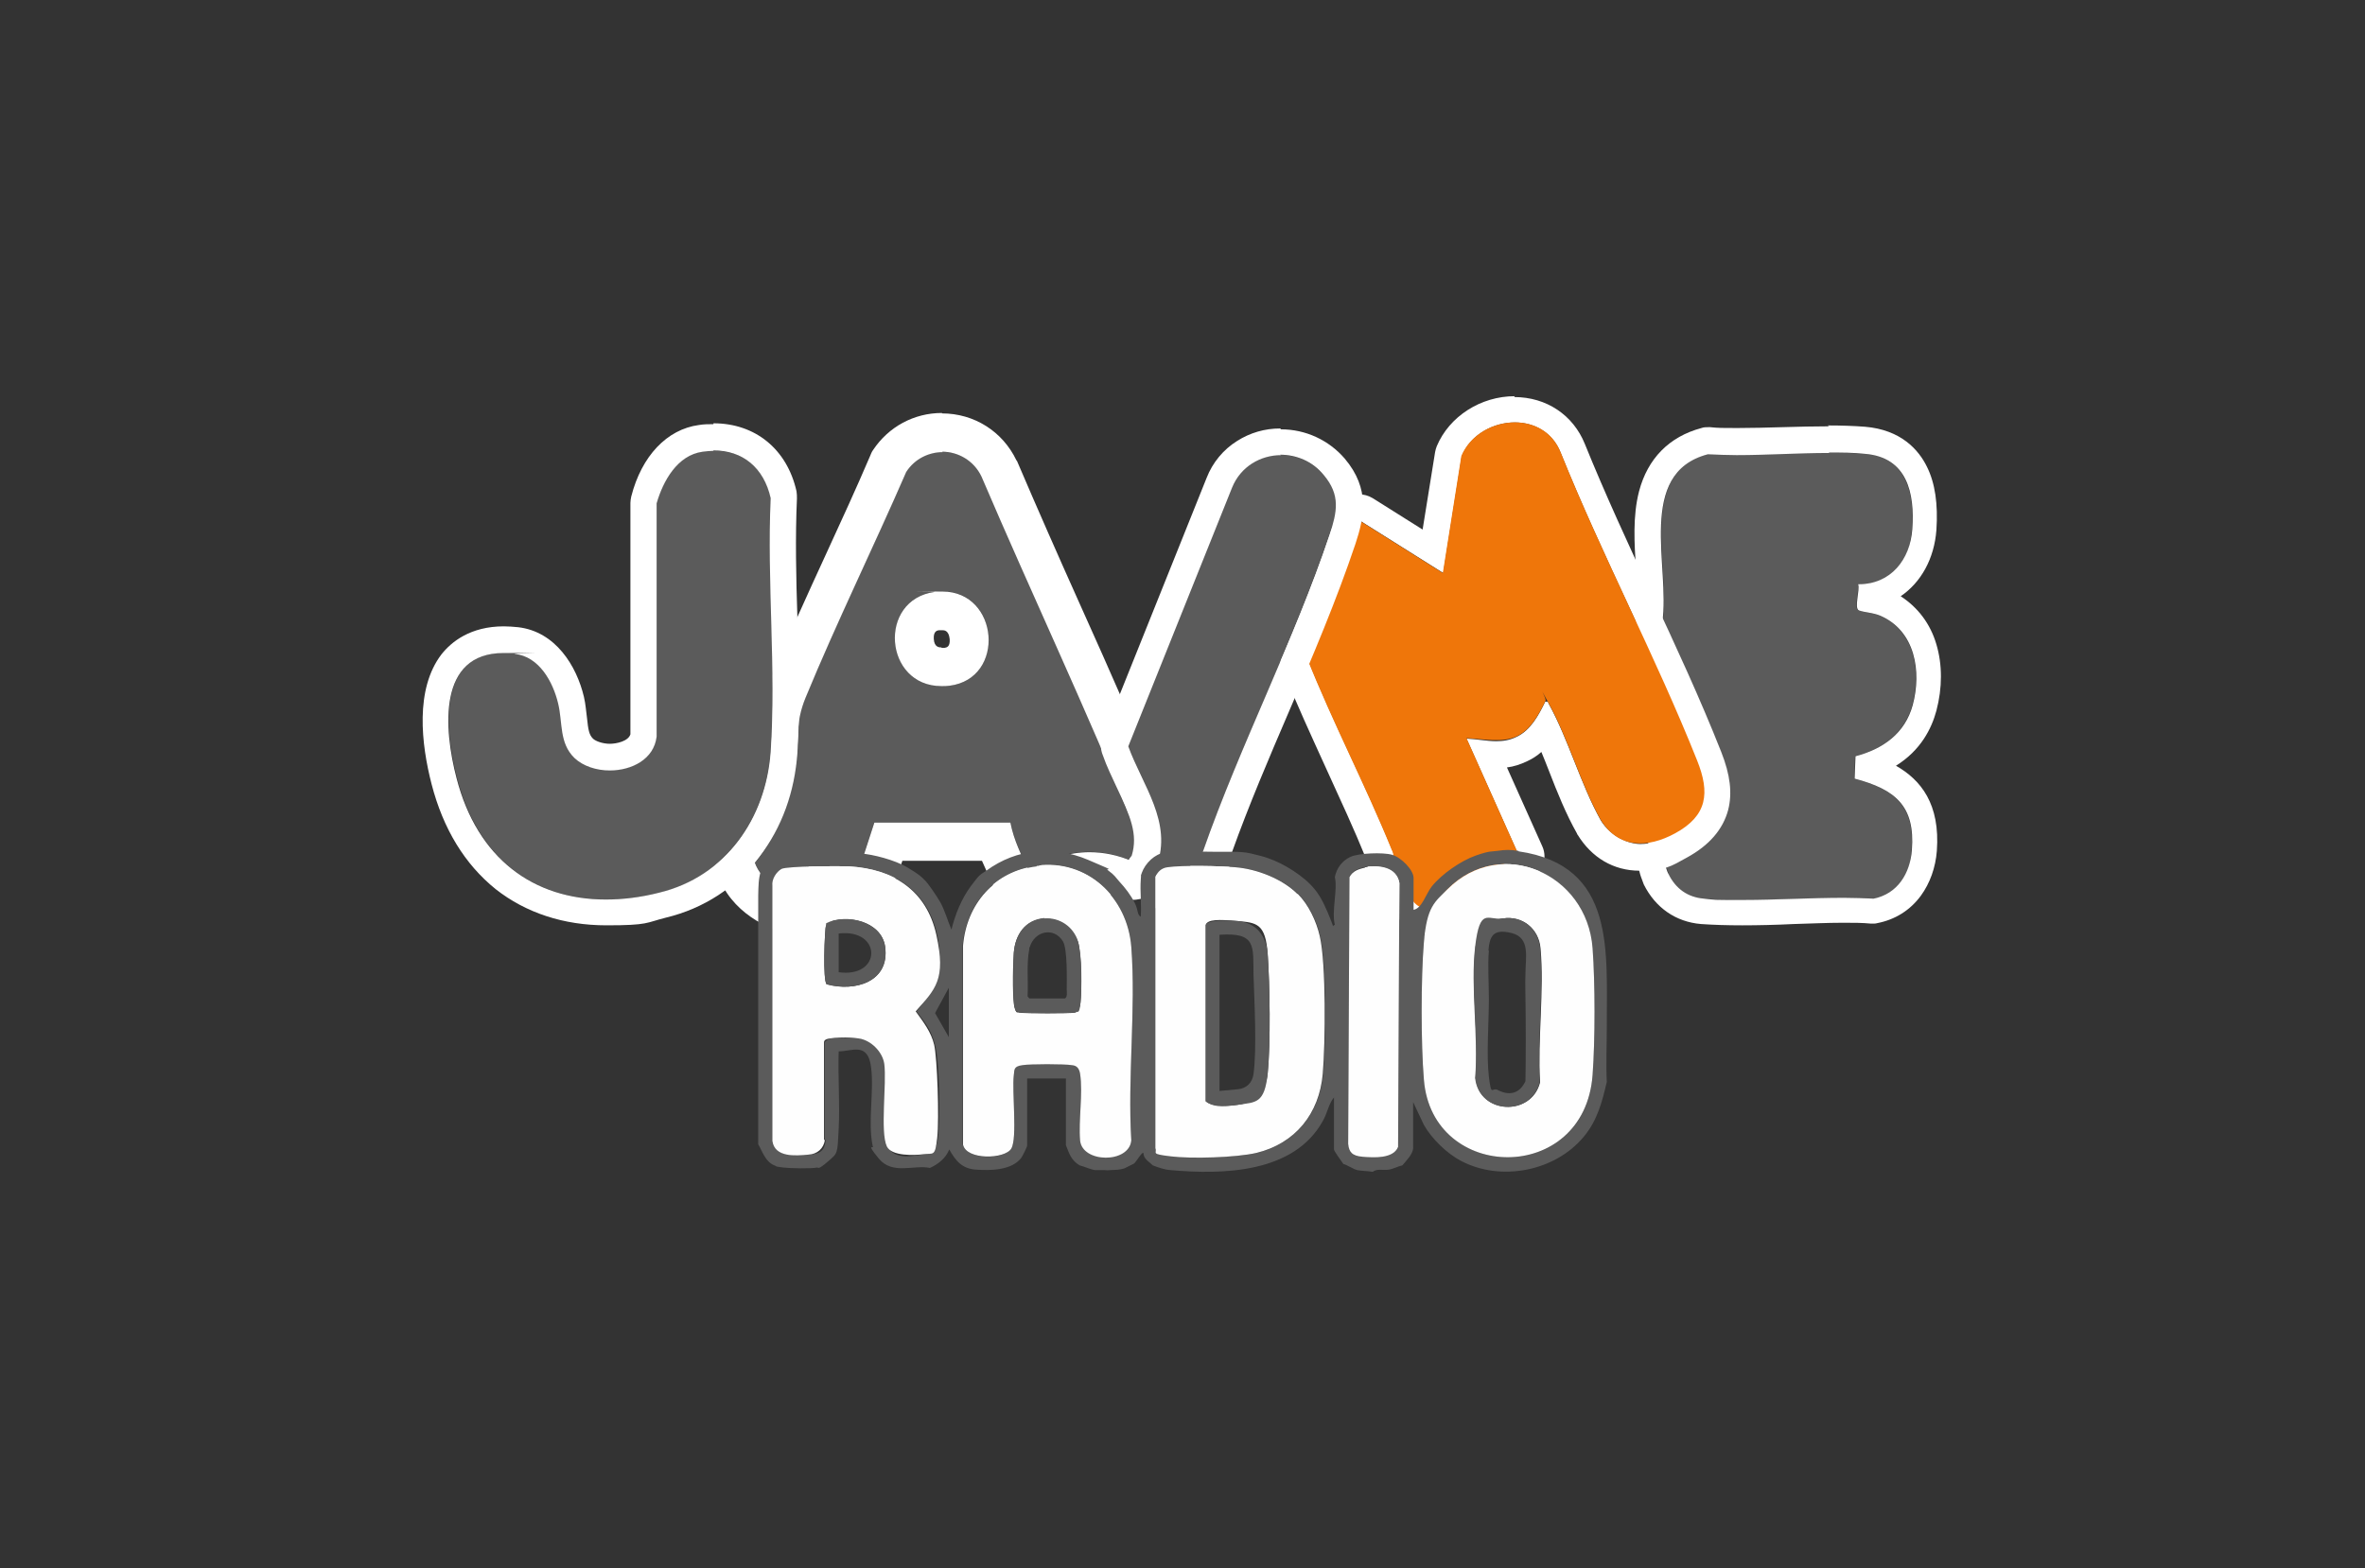 <svg xmlns="http://www.w3.org/2000/svg" id="Calque_1" viewBox="0 0 549.6 364.5"><rect x="0" y="0" width="549.6" height="364.5" fill="#333333" stroke="none"/><defs><style>      .st0 {        fill: #fefefe;      }      .st1 {        fill: #fff;      }      .st2 {        fill: #5b5b5b;      }      .st3 {        fill: #ef760a;      }      .st4 {        display: none;        fill: #e2e2e2;      }    </style></defs><rect class="st4" x="-23.6" y="-29.1" width="596.7" height="422.7"></rect><g><g><g><path class="st2" d="M387.8,203c-.2-.3-.8-2.1-.7-2.2,11.1-3.4,17.6-12.1,13.6-23.8-3.7-10.8-10.4-21.6-14.3-32.5,1.9-12.7-6.2-34.6,10.6-39,11.8.7,24.7-.9,36.3,0,9.8.8,11.6,9.1,11,17.5s-5.1,12.9-12.6,12.8c.5,1.3-1,5.6.2,6.1s3.2.5,4.9,1.2c8.2,3.5,9.7,13,7.6,20.8-1.8,6.6-6.9,10.2-13.3,11.9l-.2,5.2c9.4,2.5,14.1,6.3,13.3,16.6s-3.3,10.2-8.9,11.3c-12.8-.7-26.7,1-39.4,0s-6.6-2.3-8.3-5.8Z"></path><path class="st1" d="M425.1,105.2c2.8,0,5.6,0,8.3.3,9.8.8,11.6,9.1,11,17.5-.5,7.1-5,12.8-12.4,12.8s-.1,0-.2,0c.5,1.3-1,5.6.2,6.1,1.4.5,3.2.5,4.9,1.2,8.2,3.5,9.7,13,7.6,20.8-1.8,6.6-6.9,10.2-13.3,11.9l-.2,5.2c9.4,2.5,14.1,6.3,13.3,16.6-.4,5.4-3.3,10.2-8.9,11.3-2.3-.1-4.5-.2-6.9-.2-7.7,0-15.7.5-23.4.5s-6.2,0-9.1-.3c-3.8-.3-6.6-2.3-8.3-5.8-.2-.3-.8-2.1-.7-2.2,11.1-3.4,17.6-12.1,13.6-23.8-3.7-10.8-10.4-21.6-14.3-32.5,1.9-12.7-6.2-34.6,10.6-39,2.2.1,4.4.2,6.7.2,7.1,0,14.3-.5,21.4-.5M425.1,99.1c-3.6,0-7.3.1-10.9.2-3.5.1-7.1.2-10.5.2s-4.4,0-6.3-.2c-.1,0-.2,0-.4,0-.5,0-1.1,0-1.6.2-7.5,2-12.5,7.1-14.5,14.7-1.5,5.8-1.1,12.1-.7,18.2.3,4.2.5,8.1,0,11.1-.1,1,0,2,.3,3,2,5.5,4.6,11,7.2,16.3,2.7,5.6,5.3,10.9,7,16.1,1.2,3.5,1.1,6.6-.2,9.2-1.5,3-4.9,5.5-9.4,6.8-1.3.4-2.4,1.2-3.2,2.2-1.9,2.6-1,5.3-.6,6.6.2.6.5,1.3.7,1.9,2.7,5.4,7.4,8.7,13.3,9.2,2.9.2,6,.3,9.6.3s8-.1,11.9-.3c3.8-.1,7.7-.3,11.5-.3,2.4,0,4.5,0,6.5.2.1,0,.2,0,.3,0,.4,0,.8,0,1.1-.1,4.2-.8,7.7-3,10.2-6.4,2.1-2.9,3.4-6.5,3.7-10.4.8-10.9-3.7-16.5-9.5-19.8,5.8-3.6,8.3-8.7,9.4-12.8,1.4-5.3,1.4-10.7,0-15.4-1.4-4.8-4.3-8.6-8.3-11.2,4.7-3.2,7.8-8.7,8.3-15.4.4-6-.3-10.9-2.2-14.7-1.9-3.9-6-8.6-14.4-9.3-2.6-.2-5.5-.3-8.7-.3h0Z"></path></g><g><path class="st1" d="M352,98.2c4.4,0,8.8,2.2,10.7,7.1,9.7,24.1,22.1,47.5,31.7,71.6,3,7.5,2.4,12.8-5.1,16.9-2.7,1.5-5.5,2.4-8.1,2.4s-6.8-1.6-9.2-5.5c-4.7-8.4-7.5-18.8-12.1-27.1-.2-.3,0-.5-.4-.5,0,0-.2,0-.4,0-1.5,3.1-3.4,6.7-6.7,8.2-1.6.8-3.2,1-4.7,1-2.2,0-4.5-.5-6.9-.6l12.2,27.3c-3.4,1.2-8,4.3-10.2,7.2-1.4,1.8-2.1,5-4.2,5.4v-7.4c0-1.9-3.2-4.9-5-5.4-.8-.2-2.1-.3-3.5-.3-2.3,0-5,.3-6.2.9.1-.7-.1-1.3-.4-1.9-6.1-15-13.7-29.5-19.7-44.6,4-10.6,9.1-20.9,12.2-31.9l19.4,12.2,4.3-27.2c2.1-5,7.3-7.8,12.4-7.8M352,92.1c-7.9,0-15.2,4.7-18.1,11.6-.2.5-.3.9-.4,1.4l-2.9,18-11.6-7.3c-1-.6-2.1-.9-3.3-.9-.7,0-1.5.1-2.2.4-1.8.7-3.2,2.2-3.7,4.1-1.9,6.8-4.6,13.2-7.4,20.1-1.5,3.7-3.1,7.5-4.5,11.3-.5,1.4-.5,3,0,4.4,3.2,8,6.9,16,10.4,23.7,3.1,6.8,6.4,13.9,9.2,20.8,0,1.8.9,3.5,2.4,4.6,1.1.8,5.9,11.3,7.3,12.5,1.1.9,9.7,1,11.2,1s.8,0,1.2-.1c4.2-.8,6-4.3,7.1-6.4.2-.4.5-1,.7-1.2,1.5-1.9,5-4.4,7.4-5.2,1.6-.6,2.9-1.8,3.6-3.3.7-1.6.7-3.4,0-4.9l-8.2-18.3c1.6-.2,3.1-.7,4.6-1.4,1.3-.6,2.4-1.3,3.4-2.2.6,1.5,1.2,2.9,1.8,4.5,1.9,4.9,3.9,9.9,6.5,14.5,0,0,0,.2.1.2,3.3,5.4,8.4,8.4,14.4,8.4s7.3-1,11.1-3.1c5.1-2.8,8.3-6.5,9.5-11,1-3.9.5-8.2-1.6-13.5-4.9-12.4-10.7-24.9-16.3-36.9-5.3-11.4-10.7-23.1-15.4-34.7-2.7-6.7-8.9-10.9-16.4-10.9h0Z"></path><path class="st3" d="M323.8,199.4c.1-.7-.1-1.3-.4-1.9-6.1-15-13.7-29.5-19.7-44.6,4-10.6,9.1-20.9,12.2-31.9l19.4,12.2,4.3-27.2c3.9-9.3,19-11.2,23.1-.8,9.7,24.1,22.1,47.5,31.7,71.6,3,7.5,2.4,12.8-5.1,16.9-6.4,3.5-13.2,3.6-17.3-3.1-4.7-8.4-7.5-18.8-12.1-27.1s0-.6-.8-.5c-1.5,3.1-3.4,6.7-6.7,8.2s-7.5.6-11.6.4l12.2,27.3c-3.4,1.2-14.8,10.3-18.3,11.9s-6.6-.3-7.4-3.6-2.3-8.5-3.4-8Z"></path></g><g><path class="st2" d="M263,200.1c-8-3.4-16.7-2.7-23.7,2.5-1.9-3.7-3.7-7.4-4.5-11.5h-31.6s-2.7,8.3-2.7,8.3c0,0-7.1-1.4-9.5-.4-4.4,1.9-4.3,5.3-4.5,9.4-4.5-.6-9.6-3.7-11.1-8,5.4-6.6,8.7-15.7,9.7-24.2s-.2-8.4,2.1-14.1c7.3-17.7,15.8-35,23.4-52.5,4.3-6.6,14.3-5.9,17.7,1.2,11.7,27.4,24.5,54.4,35.7,82,.2,2.5-.1,4.9-.7,7.4ZM217.2,137.6c-13.9,1.8-11.6,23.8,3.5,21.8,13.7-1.8,11.3-23.8-3.5-21.8Z"></path><path class="st1" d="M218.9,105c3.7,0,7.4,2,9.2,5.8,11.7,27.4,24.5,54.4,35.7,82,.2,2.5-.1,4.9-.7,7.4-3.2-1.4-6.6-2.1-9.9-2.1-4.9,0-9.6,1.5-13.9,4.6-1.9-3.7-3.7-7.4-4.5-11.5h-31.6s-2.7,8.3-2.7,8.3c0,0-3.8-.8-6.8-.8-1.1,0-2.1.1-2.7.4-4.4,1.9-4.3,5.3-4.5,9.4-4.5-.6-9.6-3.7-11.1-8,5.4-6.6,8.7-15.7,9.7-24.2.6-5.7-.2-8.4,2.1-14.1,7.3-17.7,15.8-35,23.4-52.5,2-3.1,5.3-4.6,8.5-4.6M218.8,159.5c.6,0,1.2,0,1.9-.1,13.1-1.7,11.5-21.9-1.7-21.9s-1.2,0-1.8.1c-13.3,1.8-11.8,21.9,1.6,21.9M218.9,96h0c-6.5,0-12.4,3.2-16,8.6-.3.4-.5.9-.7,1.4-3.2,7.5-6.7,15.1-10.1,22.5-4.5,9.8-9.2,20-13.3,30.2-2.2,5.4-2.3,9.1-2.5,12.5,0,1.3,0,2.5-.3,4-.8,7.3-3.7,14.6-7.7,19.5-2,2.4-2.5,5.6-1.5,8.6,2.9,8.5,11.6,13.2,18.5,14.1.4,0,.7,0,1.1,0,2.1,0,4.2-.8,5.8-2.2,1.9-1.6,3.1-4,3.2-6.5v-.6c0-.1,0-.2,0-.4,1.2.1,2.5.3,3.2.5.6.1,1.2.2,1.8.2,3.8,0,7.3-2.4,8.6-6.2l.7-2.1h18.5c1,2.3,2,4.5,3,6.5h0c1.2,2.5,3.4,4.2,5.9,4.8.7.2,1.4.3,2.1.3,1.9,0,3.8-.6,5.3-1.7,2.6-1.9,5.5-2.9,8.6-2.9,2.1,0,4.3.5,6.4,1.4,1.1.5,2.3.7,3.5.7s2.8-.3,4-.9c2.4-1.2,4.1-3.3,4.7-5.9.9-3.6,1.2-6.9,1-10.3,0-.9-.3-1.8-.6-2.7-6.7-16.6-14.1-33.3-21.3-49.3-4.8-10.7-9.7-21.8-14.4-32.8,0-.1-.1-.2-.2-.3-3.2-6.7-9.8-10.9-17.3-10.9h0ZM218.8,150.5c-.5,0-1.7,0-1.8-2-.1-1.8.8-2,1.4-2,.2,0,.4,0,.6,0,.4,0,1.5,0,1.7,2.1.1,1.8-.7,1.9-1.2,2-.3,0-.5,0-.7,0h0Z"></path></g><g><path class="st2" d="M163.3,104.9c8.1-1.1,14.1,3,15.9,10.9-.9,19.3,1.3,39.9,0,59-1.1,15.5-10.5,29-25.9,32.7-22.8,5.6-41.2-3.6-47.1-26.7-3.1-12.1-4.6-31,13.5-28.9,5.7.6,8.9,6.5,10.1,11.5s.2,9.2,3.8,12.7c5.2,5.1,18.1,3.5,19-5v-54.2c1.5-5.2,4.8-11.2,10.7-12Z"></path><path class="st1" d="M165.8,104.7c6.8,0,11.7,4,13.3,11.1-.9,19.3,1.3,39.9,0,59-1.1,15.5-10.5,29-25.9,32.7-4.3,1.1-8.5,1.6-12.4,1.6-16.9,0-29.9-9.6-34.7-28.2-3-11.5-4.4-29.1,10.9-29.1s1.7,0,2.6.2c5.7.6,8.9,6.5,10.1,11.5,1.1,4.5.2,9.2,3.8,12.7,2,1.9,5.1,2.9,8.2,2.9,5.1,0,10.3-2.6,10.9-7.9v-54.2c1.5-5.2,4.8-11.2,10.7-12,.9-.1,1.7-.2,2.5-.2M165.8,98.6v6.1-6.1h0c-1.1,0-2.2,0-3.4.2-7.4,1-13.3,7.2-15.7,16.6-.1.5-.2,1-.2,1.5v53.8c-.5,1.6-3.2,2.2-4.8,2.2s-3.3-.6-3.9-1.2c-.9-.9-1.1-2-1.4-4.9-.2-1.4-.3-3.1-.7-4.8-1.7-7.2-6.6-15.2-15.3-16.2-1.1-.1-2.2-.2-3.3-.2-7.8,0-12.2,3.6-14.5,6.5-6.2,8.1-4.7,20.9-2.3,30.2,2.7,10.4,7.7,18.6,14.9,24.4,7,5.5,15.8,8.4,25.7,8.4s9.1-.6,13.9-1.8c8.7-2.1,16.3-7,21.7-14.2,5.2-6.7,8.2-15.1,8.8-24.1.7-10.4.4-21.2,0-31.6-.3-9.1-.5-18.6-.1-27.5,0-.6,0-1.1-.1-1.7-2.2-9.8-9.6-15.8-19.3-15.8h0Z"></path></g><g><path class="st2" d="M267.7,202.6c.7-.2.7-.9.9-1.4,3.7-10.2-3.3-18.7-6.6-27.8l24.1-60.1c3.6-9,15.5-10,21.5-2.9s3.1,8.6,1.4,13.9c-8.2,24.5-20.8,48.9-29.4,73.5s-.8,1,.3.9c-2.2.7-4.3,3.1-4.7,5.4,0-1.3-.2-.5-.8-.3-1.4.5-2.8.9-4.2,1.4-.8-.9-1.5-1.7-2.5-2.5Z"></path><path class="st1" d="M297.5,105.7c3.7,0,7.5,1.5,10.1,4.7,4,4.7,3.1,8.6,1.4,13.9-8.2,24.5-20.8,48.9-29.4,73.5-.2.6-.7.9,0,.9s.2,0,.4,0c-2.2.7-4.3,3.1-4.7,5.4,0-.5,0-.7,0-.7-.1,0-.4.3-.7.4-1.4.5-2.8.9-4.2,1.4-.8-.9-1.5-1.7-2.5-2.5.7-.2.7-.9.9-1.4,3.7-10.2-3.3-18.7-6.6-27.8l24.1-60.1c2-5,6.7-7.6,11.4-7.6M279.9,198.7h0M297.5,99.6v6.1-6.1c-3.6,0-7,1-10,2.9-3.2,2-5.7,5-7.1,8.6l-24.1,60.1c-.6,1.4-.6,3,0,4.4.9,2.6,2.1,5,3.2,7.4,3.2,6.7,5,11,3.5,15.9-.7.8-1.2,1.8-1.3,2.9-.4,2.2.5,4.5,2.4,5.9.4.3.7.6,1.3,1.3.1.1.3.3.4.4,1.2,1.3,2.9,2,4.6,2s1.4-.1,2.1-.4c.6-.2,1.3-.4,2-.6.1,0,.2,0,.3-.1.2,0,.4,0,.7,0,2.9,0,5.5-2.1,6-5,.1-.2.4-.6.6-.7.4-.1.9-.3,1.3-.6.5-.3,1-.7,1.4-1.2,1-1.1,1.5-2.5,1.5-4s0-.5,0-.7c3.9-10.9,8.6-21.9,13.2-32.6,5.5-12.8,11.1-26,15.5-39.1,2-6.1,3.5-12.7-2.5-19.8-3.7-4.3-9.1-6.8-14.8-6.8h0Z"></path></g></g><g><path class="st2" d="M352.9,197.9c22.8,3.3,20.4,23.5,20.5,41,0,4.2-.2,8.4,0,12.6-1.1,4.7-2.2,9-5.4,12.8-6.7,8-19.2,10.4-28.4,5.6-3.3-1.7-6.9-5.2-8.7-8.4l-2.5-5.3v10.6c0,1.5-1.7,3.1-2.5,4.1-1,.2-2,.8-3.2,1s-2.7-.3-3.7.5c-1.1-.2-2.7-.2-3.6-.4s-2.5-1.3-3.2-1.4c-.4-.6-2.2-3-2.2-3.4v-12.1c-1.3,1.6-1.5,3.6-2.6,5.5-6.7,12.1-23.1,12.5-35.4,11.4-1.4-.1-2.8-.6-4.1-1.1-.9-.9-2.1-1.4-2.2-2.9-.3-.3-1.8,2.3-2.2,2.5s-2,1-2.2,1.1c-1.2.4-2,.3-3.2.4s-1,0-1.4,0c-.7,0-1.5,0-2.2,0-1.3-.2-2.4-.8-3.6-1.1-2-1.2-2.4-2.7-3.2-4.7v-15.5h-9v15.6c0,.3-1.1,2.5-1.4,2.9-2.3,2.9-7.1,2.9-10.4,2.7s-4.8-2-6.3-4.7c-.8,2-2.5,3.4-4.5,4.3-3.7-.8-8.7,1.7-11.9-2.2s-.9-2-1.4-2.9c-1.2-5.8.4-12.8-.4-18.5s-4.4-3.5-7.5-3.5c-.2,6,.3,12,0,18s-.2,5.6-2.5,7.6-2.2,1.4-2.5,1.4c-1.4.3-6.3.2-7.9,0s-1.5-.2-1.8-.4c-2.3-.8-2.9-3.1-4-5v-41.4c0-.7,0-1.4,0-2.2s0-1.2,0-1.8,0-.7,0-1.1c0-.8,0-1.7,0-2.5s0-1,0-1.4,0-1,0-1.4c0-2,0-4.1,0-6.1.1-4.1,0-7.5,4.5-9.4,2.5-1,16.4-.5,19.3-.3s7.9,1.5,10.8,3.2,3.5,2.4,4,2.9c.9.8,3,4,3.7,5.2,1.1,2,1.7,4.3,2.6,6.4.9-3.6,2.3-7.1,4.5-10.1s2.3-2.7,3.6-3.6c7.1-5.2,15.7-5.9,23.7-2.5s3.3,1.5,4.7,2.5,1.7,1.6,2.5,2.5c1.4,1.5,2.7,3.2,3.6,5s.5,2.7,1.4,3.2c.2-2.8-.2-5.9,0-8.6s0-.5,0-.7c.4-2.3,2.5-4.7,4.7-5.4s3.8-.3,5.8-.4,4.3,0,6.5,0,2.9,0,4.3,0,3.1.1,4.3.4,3,.7,4,1.1c3.6,1.2,8.4,4.2,10.8,7.2,1.7,2,2.9,5,3.9,7.5s-.2,1,.8.8c-.8-3.2.7-8.2,0-11.1.4-2.1,1.7-3.8,3.6-4.7s7.6-1.1,9.7-.5,5,3.5,5,5.4v7.4c2-.4,2.8-3.6,4.2-5.4,2.3-2.9,6.8-6,10.2-7.2s3.7-.9,5-1.1c2.1-.3,3-.3,5,0ZM336.4,206.7c-3,3-5.1,8.1-5.5,12.3-.7,8.3-.7,23.7,0,32,1.9,23.9,37.4,24.5,39.2-1.1.6-8.1.6-21.4,0-29.5-1.3-17.4-21.4-26.1-33.7-13.7ZM240.9,201.3c-9.8,1.2-16.3,8.8-17.2,18.4v46.3c.9,3.7,9.7,3.7,11.3.9s0-13.3.6-17.1.5-2.2,2-2.3c2.1-.3,9.4-.3,11.5,0s1.7.8,1.9,2c.7,4.5-.4,10.7,0,15.5.5,5.3,11.4,5.4,11.9,0-.9-14.6,1.1-30.5,0-45-.9-11.5-10.3-20.3-22-18.8ZM191.7,265v-22.7c0-.3.9-.8,1.3-.9,1.2-.2,5.5-.2,6.8,0,2.8.4,5.5,3.1,5.9,5.9.6,4.5-1,15.8.6,19.2s6.3,2.1,8.6,1.8,2.8-1.8,3.1-3.8c.5-4.5.4-17.5-.7-21.6s-2.5-5.3-4.3-7.8c4.6-5.2,6.3-11,4.8-17.8-2.3-10.4-10.2-15.3-20.4-15.9-1.9-.1-14.3-.1-15.6.6s-2.3,2.5-2.2,3.9v59.3c.5,3.9,5.4,3.4,8.5,3.2s3.5-1.4,3.8-3.4ZM301.6,207.8c-3.6-3.6-9.5-5.8-14.4-6.2-3.7-.3-12.3-.5-15.8,0s-2.2,1-2.8,2.2v63.1c.5,1.2,2.3,1.8,3.5,1.9,4.8.5,15.4.3,20-.8,9-2.2,14.6-9.2,15.4-18.4.6-7,.8-25.7-.7-32-.8-3.5-2.6-7.3-5.1-9.8ZM317.2,201.6c-1.5.2-2.9.8-3.6,2.2l-.3,62c.2,2,1.6,2.8,3.4,3s7.1.5,8.2-2.3l.3-61.3c-.7-3.8-4.8-4.1-8-3.7ZM220.5,241.1v-11.5l-3.2,5.9,3.2,5.6Z"></path><g><path class="st0" d="M191.7,265c-.3,2-1.8,3.3-3.8,3.4-3,.3-7.9.7-8.4-3.2v-59.3c-.2-1.5.9-3.2,2.1-3.9s13.8-.7,15.6-.6c10.3.6,18.1,5.5,20.4,15.9s-.2,12.6-4.8,17.8c1.8,2.5,3.6,4.8,4.3,7.8s1.2,17.1.7,21.6-.9,3.5-3.1,3.8-7.5.5-8.6-1.8c-1.6-3.4,0-14.7-.6-19.2-.4-2.8-3.1-5.5-5.9-5.9s-5.6-.2-6.8,0-1.3.6-1.3.9v22.7ZM192.1,228.8c6.5,1.8,14.7-.5,13.6-8.7-.8-6-9-7.7-13.7-5.5-.4,1.9-.8,13.3.1,14.2Z"></path><path class="st0" d="M301.6,207.8c2.5,2.5,4.3,6.3,5.1,9.8,1.5,6.3,1.3,25,.7,32-.8,9.3-6.4,16.2-15.4,18.4-4.7,1.1-15.2,1.4-20,.8s-3-.7-3.5-1.9v-63.1c.6-1.2,1.4-2,2.8-2.2,3.5-.5,12.1-.3,15.8,0,5,.4,10.9,2.7,14.4,6.2ZM280.2,215v41c1.6,1.4,5.5,1.1,7.6.8,4-.5,6.4-3.3,6.8-7.3.7-7.2.5-20.5,0-27.7s-2.6-7.3-7-7.7-7-.4-7.4.9Z"></path><path class="st0" d="M240.9,201.3c11.8-1.5,21.1,7.3,22,18.8,1.1,14.5-.9,30.4,0,45-.5,5.4-11.4,5.3-11.9,0-.4-4.7.7-11,0-15.5-.2-1.2-.7-1.9-1.9-2-2.1-.3-9.4-.3-11.5,0s-1.8,1-2,2.3c-.5,3.7.9,14.6-.6,17.1s-10.4,2.7-11.2-.9v-46.3c.8-9.6,7.3-17.2,17.1-18.4ZM242.7,213.5c-4.5.4-6.8,3.8-7.1,8s-.3,11.4.2,12.8.4.9,1.1,1.1c1.1.2,12,.2,12.9,0s1.2-1.4,1.3-2.3c.3-2.9.3-11.5-.6-14.2s-4.2-5.6-7.8-5.3Z"></path><path class="st0" d="M336.4,206.7c12.4-12.4,32.4-3.7,33.7,13.7.6,8.1.6,21.4,0,29.5-1.9,25.6-37.3,25-39.2,1.1-.7-8.3-.7-23.7,0-32s2.5-9.3,5.5-12.3ZM349.2,213.5c-3.4.5-5.9,3.2-6.3,6.6-1.1,9.4.8,20.9,0,30.5.9,8.5,13,9,15,1-.6-10,1-21.4.1-31.2-.4-4.5-4.2-7.6-8.7-6.9Z"></path><path class="st0" d="M317.2,201.6c3.2-.5,7.3,0,8,3.7l-.3,61.3c-1.1,2.8-5.7,2.5-8.2,2.3s-3.2-1.1-3.4-3l.3-62c.7-1.4,2.1-1.9,3.6-2.2Z"></path></g><g><path class="st2" d="M192.1,228.8c-.9-.9-.5-12.2-.1-14.2,4.7-2.3,12.8-.5,13.7,5.5,1.1,8.2-7.1,10.5-13.6,8.7ZM194.9,226c10.1,1.4,10.1-10.2,0-9v9Z"></path><path class="st2" d="M280.2,215c.4-1.3,6.1-1,7.4-.9,4.4.4,6.7,3.5,7,7.7.5,7.3.7,20.6,0,27.7s-2.8,6.7-6.8,7.3-6,.5-7.6-.8v-41ZM291.3,226.7c-.1-6.8.7-10-7.9-9.4v36.3l4.3-.4c2-.2,3.3-1.5,3.6-3.5.8-5.9.2-16.8,0-23.2Z"></path><path class="st2" d="M242.7,213.5c3.6-.3,6.8,2,7.8,5.3s.9,11.3.6,14.2-.5,2-1.3,2.3-11.7.3-12.9,0-.9-.4-1.1-1.1c-.5-1.4-.3-10.8-.2-12.8.4-4.2,2.6-7.6,7.1-8ZM239.2,220.2c0,.1,0,.2,0,.4-.7,3.6-.2,7.3-.4,11l.4.5h8.3c.6-.4.4-1.4.4-2,0-2.4.2-9.5-.9-11.3-2.1-3.4-6.6-2.4-7.7,1.4Z"></path><path class="st2" d="M349.2,213.5c4.6-.7,8.3,2.4,8.7,6.9.9,9.8-.7,21.2-.1,31.2-2,8-14.1,7.5-15-1,.8-9.6-1.1-21.1,0-30.5s3-6.1,6.3-6.6ZM346,221c-.3,3.3,0,7.7,0,11.2,0,5.2-.6,13.2,0,18.1s.7,2.3,2.1,3.1c2.7,1.4,5.1.8,6.4-2.1.1-6.4.1-12.8,0-19.2s0-3.8,0-5.8c0-3.7,1.2-8.3-3.2-9.4s-5.1.8-5.4,4Z"></path></g></g></g></svg>